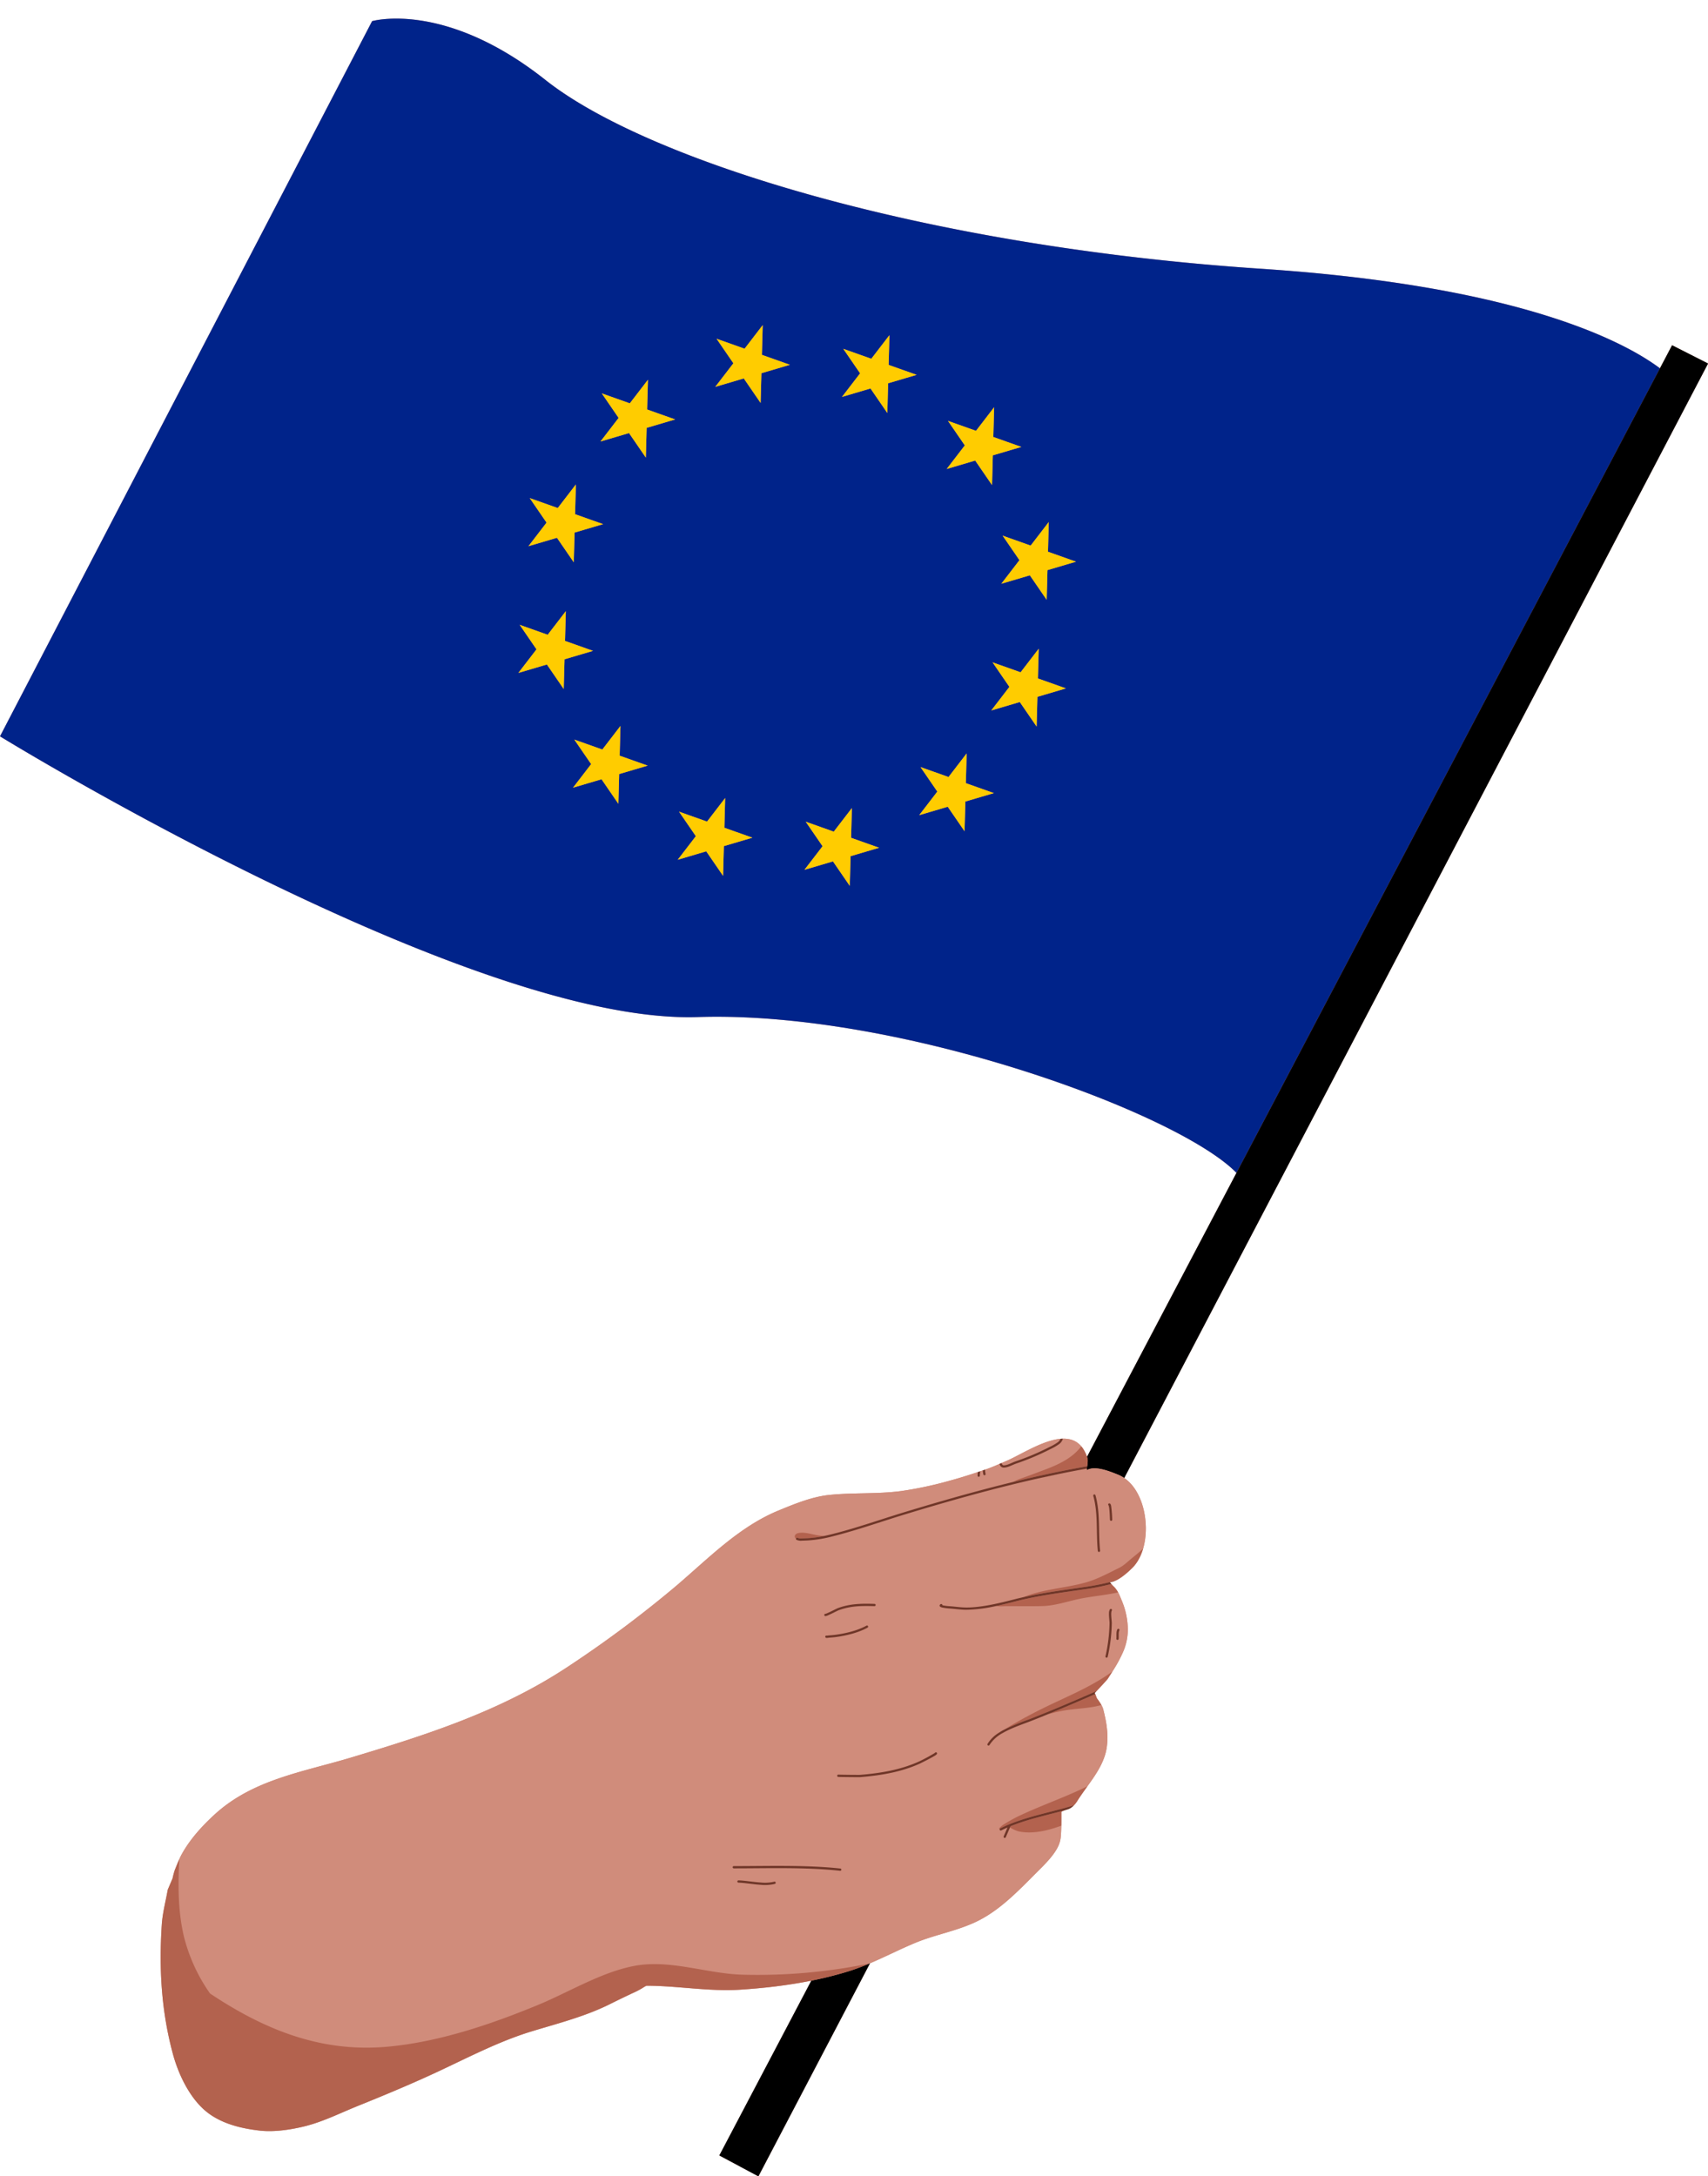 <?xml version="1.0" encoding="UTF-8"?><svg xmlns="http://www.w3.org/2000/svg" xmlns:xlink="http://www.w3.org/1999/xlink" data-name="Layer 1" height="1086.6" preserveAspectRatio="xMidYMid meet" version="1.0" viewBox="0.0 -9.3 852.8 1086.6" width="852.8" zoomAndPan="magnify"><g id="change1_1"><path d="M572.07,751.979c-.008-.191-.025-.382-.037-.574-.023-.384-.046-.768-.079-1.151-.02-.224-.047-.446-.07-.668-.037-.352-.074-.7-.12-1.054-.031-.234-.067-.465-.1-.7-.05-.339-.1-.677-.16-1.014-.042-.235-.088-.468-.133-.7-.064-.331-.13-.662-.2-.99-.021-.1-.037-.192-.059-.286-.032-.139-.071-.274-.1-.412q-.117-.487-.245-.971c-.062-.228-.125-.455-.191-.682q-.139-.482-.291-.957c-.038-.121-.071-.246-.111-.366-.033-.1-.071-.193-.105-.291-.108-.319-.222-.633-.339-.946-.049-.131-.092-.265-.142-.394-.03-.079-.066-.154-.1-.232-.126-.317-.258-.629-.393-.939-.084-.194-.167-.389-.255-.58-.147-.321-.3-.636-.46-.949-.066-.131-.125-.268-.193-.4-.021-.039-.044-.076-.065-.115-.177-.336-.364-.663-.553-.988-.079-.137-.154-.277-.235-.412-.234-.387-.479-.763-.729-1.132-.044-.065-.085-.133-.129-.2a22.475,22.475,0,0,0-1.957-2.45c-.075-.081-.155-.156-.232-.236-.273-.287-.551-.569-.839-.836-.114-.106-.234-.2-.35-.307-.259-.229-.52-.456-.789-.668-.138-.109-.282-.21-.422-.314-.185-.137-.365-.283-.555-.413L852.84,172.2l-17.976-9.127L828.8,174.592c-.716-.536-1.5-1.1-2.34-1.689l0,0q-1.212-.847-2.605-1.76l-.082-.053q-.635-.415-1.308-.841l-.169-.107q-1.46-.923-3.1-1.9l-.137-.081q-.731-.431-1.5-.871l-.314-.179q-.771-.44-1.58-.888l-.175-.1q-.924-.508-1.9-1.029l-.135-.071q-.864-.46-1.77-.928l-.452-.232q-.818-.42-1.669-.845l-.4-.2q-2.09-1.036-4.377-2.1c-.187-.088-.378-.175-.567-.262q-.888-.41-1.807-.823c-.205-.092-.409-.185-.617-.277-.771-.344-1.554-.689-2.357-1.036l-.07-.03c-.835-.36-1.691-.722-2.56-1.085l-.656-.271q-.992-.41-2.012-.821l-.806-.324q-1.108-.442-2.253-.886l-.524-.2q-1.41-.544-2.875-1.089c-.224-.084-.455-.167-.681-.251q-1.14-.421-2.313-.843c-.318-.115-.639-.229-.96-.343q-1.144-.407-2.32-.814c-.282-.1-.56-.195-.846-.293q-1.577-.542-3.207-1.081c-.2-.065-.4-.129-.591-.193q-1.356-.446-2.749-.89c-.369-.118-.744-.236-1.118-.354q-1.212-.381-2.454-.763c-.372-.114-.741-.228-1.117-.342-1.137-.345-2.288-.689-3.461-1.032l-.275-.081q-1.742-.507-3.539-1.011c-.408-.115-.823-.229-1.235-.344q-1.327-.368-2.685-.735l-1.336-.359q-1.552-.412-3.143-.823c-.294-.076-.581-.153-.877-.228q-1.99-.51-4.044-1.013c-.423-.1-.855-.207-1.283-.31q-1.488-.361-3.007-.72l-1.535-.358q-1.569-.365-3.173-.724c-.427-.1-.848-.192-1.279-.288q-2.193-.486-4.447-.965c-.4-.086-.82-.171-1.228-.257q-1.721-.36-3.476-.718-.837-.169-1.684-.338-1.656-.33-3.347-.656l-1.584-.306c-1.609-.305-3.233-.609-4.885-.908l-.877-.155q-2.1-.378-4.249-.748c-.6-.1-1.207-.2-1.813-.308q-1.779-.3-3.59-.6c-.618-.1-1.234-.2-1.857-.3q-2.249-.36-4.547-.712l-.9-.139q-2.7-.41-5.475-.806c-.618-.089-1.245-.175-1.869-.263q-1.962-.276-3.959-.546l-2.068-.277q-2.193-.29-4.427-.57c-.509-.064-1.011-.13-1.524-.194q-2.948-.364-5.969-.716l-1.74-.2q-2.256-.256-4.549-.506-1.092-.118-2.194-.235-2.271-.239-4.584-.47c-.644-.065-1.282-.131-1.93-.194q-3.215-.315-6.5-.613c-.426-.039-.862-.075-1.29-.113q-2.718-.242-5.485-.472c-.746-.062-1.5-.123-2.251-.183q-2.448-.2-4.936-.385l-2.178-.164c-2.341-.171-4.7-.338-7.1-.5-169.731-11.228-307.262-54.39-357.61-94.29S185.792,1.26,185.792,1.26L0,358.353s233.992,143.94,348.35,140.161q2.157-.071,4.339-.106c.211,0,.422-.009.633-.012q2.07-.031,4.159-.033h.816q2.077,0,4.172.032l.737.013q2.176.037,4.37.1l.251.009q2.143.066,4.3.161l.663.028q2.13.1,4.275.22l.909.053q2.114.126,4.239.275l.879.064q2.181.159,4.374.341l.526.046q2.089.179,4.191.379l.717.068q2.158.21,4.325.444l1,.107q2.123.233,4.253.487l1.021.123q2.161.263,4.329.544l.759.1q2.035.27,4.076.557l.753.106q2.16.307,4.326.638l1.088.165q2.112.325,4.225.668.558.09,1.117.183,2.139.351,4.279.719l.92.161q2,.349,4,.712l.747.135q2.152.4,4.305.809l1.141.219q2.082.4,4.161.822l1.209.245q2.087.424,4.171.863c.358.075.715.152,1.073.228q1.938.412,3.872.837l.934.2q2.032.45,4.062.915l1.149.262q2.046.472,4.086.957l1.248.3q2.04.488,4.073.989l1.115.277q1.941.483,3.874.975l.975.25q1.917.492,3.826,1l1.134.3q2,.531,3.985,1.072l1.239.338q1.982.543,3.953,1.1c.379.106.758.214,1.136.321q1.956.554,3.9,1.115l.876.255q1.839.537,3.667,1.08l1.035.308q1.959.587,3.9,1.182l1.151.353q1.928.594,3.84,1.2l1.083.343q1.965.623,3.915,1.253l.732.238q1.788.582,3.56,1.17l.864.287q1.913.637,3.8,1.283c.343.116.687.233,1.029.351q1.866.639,3.711,1.284l.976.343q1.89.664,3.759,1.335l.674.244q1.756.633,3.49,1.271l.659.241q1.857.685,3.686,1.377l.86.324q1.794.681,3.562,1.364l.834.324q1.8.7,3.574,1.4c.2.078.389.156.585.233q1.722.687,3.417,1.376l.419.17q1.777.726,3.518,1.453l.693.29q1.7.71,3.358,1.423l.692.3q1.686.726,3.339,1.452l.476.211q1.689.747,3.343,1.493l.142.064q1.685.762,3.323,1.525l.493.228q1.579.736,3.118,1.471l.531.255q1.547.741,3.052,1.481l.388.191q3.158,1.56,6.121,3.107l.321.167q1.423.747,2.8,1.489l.4.216q1.368.742,2.689,1.479l.3.17q2.765,1.55,5.305,3.077l.189.113q1.224.738,2.39,1.469l.3.189q1.15.723,2.247,1.44c.081.052.161.105.241.158.752.494,1.488.986,2.2,1.474l.013.01q1.092.749,2.116,1.489c.036.026.074.052.11.079.654.472,1.284.941,1.9,1.407l.229.174q.893.683,1.724,1.357c.07.056.138.113.207.169.563.459,1.107.914,1.626,1.365.023.02.043.039.066.058q.792.692,1.516,1.37l.062.057c.467.44.908.874,1.33,1.306l.1.1-74.618,141.77c-.069-.2-.149-.371-.222-.562-.133-.353-.265-.711-.41-1.038-.093-.211-.2-.4-.294-.6-.15-.308-.3-.621-.458-.9-.107-.188-.222-.355-.333-.533-.165-.266-.328-.537-.5-.781-.119-.165-.246-.309-.369-.464-.1-.128-.2-.262-.3-.383-.081-.094-.16-.194-.243-.284-.129-.141-.266-.262-.4-.394-.195-.192-.387-.39-.589-.562-.138-.118-.285-.217-.427-.326-.208-.159-.414-.324-.629-.464-.148-.1-.3-.174-.453-.261-.221-.128-.439-.262-.667-.372-.155-.074-.316-.132-.473-.2-.234-.1-.465-.2-.706-.285-.16-.055-.326-.093-.489-.14-.246-.072-.49-.148-.742-.2-.164-.036-.334-.057-.5-.086-.259-.046-.516-.1-.781-.126-.166-.019-.337-.023-.5-.036-.271-.021-.541-.046-.817-.052-.17,0-.343,0-.514.007l-.225,0c-.207,0-.412,0-.622.015-.171.01-.346.032-.519.047l-.052,0c-.273.024-.546.044-.823.079-.17.022-.342.055-.513.08-.275.042-.549.078-.827.13-.027,0-.055.013-.083.018-.167.032-.336.073-.5.109-.313.065-.624.129-.94.206-.166.041-.334.091-.5.134-.295.078-.588.151-.884.237-.026.007-.052.016-.077.024-.162.047-.325.1-.486.152-.33.1-.659.2-.99.313-.155.052-.31.11-.464.164-.316.11-.631.218-.948.335l-.072.028c-.149.056-.3.117-.447.174-.345.133-.691.265-1.037.4-.144.059-.287.122-.431.181-.33.137-.66.273-.989.415l-.066.03c-.12.052-.239.107-.359.16-.373.164-.745.329-1.116.5-.116.053-.231.108-.347.162-.372.173-.745.346-1.115.523l-.34.166c-.353.17-.706.34-1.054.513l-.05.025-.3.151c-2.02,1.006-3.966,2.029-5.78,2.968-.231.12-.465.242-.692.358-.193.1-.379.193-.569.29-.222.113-.447.229-.664.338-.179.09-.349.173-.523.26-.222.11-.448.224-.664.329l-.351.167c-.26.125-.523.251-.773.367-.364.168-.718.327-1.061.473q-1.293.555-2.581,1.122l-.045.019c-.346.151-.692.3-1.038.449-2.221.965-4.45,1.907-6.743,2.693l-.426.143c-.368.126-.737.249-1.106.374-.439.15-.88.3-1.32.447-.4.135-.8.272-1.2.406-4.649,1.552-9.335,3.027-14.06,4.3a187.107,187.107,0,0,1-24.437,5.2c-11.845,1.53-23.779.685-35.634,1.911-8.7.9-17.348,4.474-25.36,7.771-19.968,8.224-35.253,24.193-51.38,37.876a574.326,574.326,0,0,1-53.09,39.654c-33.683,22.456-70.793,34.365-109.278,45.91-23.722,7.119-48.576,10.849-67.58,28.126-6.315,5.741-12.554,12.581-16.665,20.092-.423.771-.8,1.558-1.161,2.35-.791,1.736-1.478,3.51-2.2,5.289-.047.116-.1.259-.15.412l-.038.114c-.052.157-.1.323-.158.5l-.019.064c-.049.166-.1.339-.148.515-.014.052-.028.1-.042.154-.053.19-.105.382-.155.573l-.025.1c-.046.175-.089.346-.131.512l-.027.107c-.047.188-.09.365-.129.528l-.009.039c-.039.164-.073.309-.1.434l0,.017q-.043.2-.066.309l-2.4,5.649c-1.028,5.739-2.59,11.585-2.977,17.388-1.467,22-.211,43.431,5.554,64.668,2.894,10.664,8.981,23.408,18.349,30.01,7.328,5.162,16.374,7.24,25.108,8.231,6.859.777,14.89-.393,21.6-1.984,9.593-2.274,18.306-6.729,27.387-10.389,13.788-5.557,27.628-11.33,41.081-17.656,15.028-7.067,29.915-14.784,45.855-19.613,13.033-3.949,26.494-7.392,38.718-13.472,4.073-2.027,8.136-4.008,12.256-5.914a40.5,40.5,0,0,0,4.022-2.136,20.81,20.81,0,0,1,2.033-1.182c15.377,0,31.019,2.955,46.7,1.975q1.969-.123,3.954-.274c.44-.033.882-.07,1.324-.105q1.368-.109,2.74-.23.72-.065,1.441-.131,1.512-.141,3.028-.3c.342-.035.683-.068,1.026-.105q1.992-.214,3.99-.46c.361-.045.722-.093,1.084-.139q1.518-.193,3.038-.4.651-.09,1.3-.184,1.533-.221,3.062-.461c.349-.055.7-.107,1.048-.163q2.067-.334,4.129-.7l.2-.037q1.943-.351,3.874-.737c.132-.026.266-.049.4-.075l-45.933,87.274,19.513,10.437L434.39,970.963c.507-.215,1.011-.439,1.516-.659.377-.165.755-.326,1.13-.492q1.7-.755,3.395-1.533.813-.374,1.623-.751,1.043-.485,2.085-.969,2.359-1.1,4.72-2.2l.215-.1q1.7-.783,3.4-1.543l.918-.407c1.255-.553,2.512-1.1,3.779-1.618,9.768-4.022,20.184-5.771,29.839-10.278,12.14-5.665,21.657-15.862,30.957-25.162.76-.759,1.6-1.586,2.467-2.467,2.895-2.939,6.126-6.488,7.873-10.155a13.557,13.557,0,0,0,1.123-3.318c.076-.407.142-.882.2-1.406q.042-.394.076-.823c.117-1.442.179-3.149.21-4.841.012-.649.02-1.3.024-1.925.014-1.943,0-3.71,0-4.834,0-.247.675-.552,1.443-.826.861-.308,1.839-.578,2.113-.687a7.016,7.016,0,0,0,1.34-.719,8.71,8.71,0,0,0,1.178-.968c.054-.053.1-.111.157-.165.139-.141.259-.3.391-.449.176-.2.361-.392.524-.6a13.936,13.936,0,0,0,.822-1.18c.668-1.067,1.379-2.129,2.114-3.189.966-1.394,1.975-2.788,2.984-4.191.909-1.266,1.818-2.539,2.7-3.831,3.335-4.9,6.221-10.069,6.961-15.992a37.126,37.126,0,0,0,.2-7,51.316,51.316,0,0,0-.933-6.795c-.3-1.512-.656-3.034-1.043-4.583a9.743,9.743,0,0,0-.946-2.29,27.044,27.044,0,0,0-2.083-3.109,2.207,2.207,0,0,1-.183-.306l-.019-.038c-.06-.119-.117-.25-.174-.39l-.012-.029c-.131-.325-.256-.682-.376-1.009-.036-.1-.071-.192-.106-.282l-.015-.036-.02-.053,0-.009c-.029-.073-.058-.141-.087-.205-.016-.036-.032-.068-.048-.1l0,0-.024-.046h0a1.052,1.052,0,0,0-.135-.209c-.006-.006-.012-.01-.018-.015a.164.164,0,0,0-.136-.065l.14-.151c.524-.563,1.675-1.779,2.873-3.06l.242-.259.321-.345.062-.066.034-.037.229-.247c.1-.108.2-.217.3-.324l0,0,.1-.114.423-.46.078-.085.035-.039.053-.057c.11-.12.214-.236.317-.35l.089-.1.088-.1.029-.033.3-.332.041-.047.1-.109.013-.015c.088-.1.166-.191.243-.28l.027-.031c.032-.037.067-.077.1-.112.083-.1.151-.181.215-.26.02-.026.046-.057.065-.08v0c.034-.042.05-.069.077-.1s.068-.09.088-.12l0-.008c.605-.949,1.213-1.9,1.816-2.846q.219-.346.436-.693a68.27,68.27,0,0,0,5.211-9.5,28.536,28.536,0,0,0,2.485-11.328,38.434,38.434,0,0,0-3.2-14.928q-.42-1.051-.884-2.13a17.631,17.631,0,0,0-.783-1.588c-.182-.326-.372-.65-.578-.964a12.566,12.566,0,0,0-.876-1.183q-.234-.278-.481-.531c-.165-.168-.335-.327-.508-.476l0,0c-.051-.045-.108-.1-.168-.16l-.055-.057c-.047-.048-.095-.1-.145-.155l-.054-.06c-.066-.074-.134-.151-.2-.232l-.013-.016c-.068-.079-.136-.16-.2-.242l-.068-.082-.037-.045-.076-.092c-.185-.225-.361-.439-.509-.611l0,0c-.059-.069-.113-.13-.161-.182.081,0,.165-.019.247-.027.135-.012.269-.022.407-.044.112-.018.226-.045.339-.069.139-.03.277-.058.418-.1.117-.033.236-.074.354-.112.14-.045.279-.089.421-.142.123-.046.247-.1.37-.152.08-.034.16-.063.24-.1l.177-.08c.129-.06.258-.127.387-.192s.271-.134.407-.207.27-.153.405-.231.26-.147.389-.226.28-.176.419-.265.25-.157.373-.24c.144-.1.285-.2.428-.295.117-.083.236-.163.353-.248.149-.107.295-.218.442-.328.108-.081.216-.16.322-.242.154-.118.3-.239.455-.359.1-.077.194-.152.289-.23.155-.125.305-.252.456-.379.087-.073.176-.146.262-.219.149-.127.292-.253.436-.38.083-.072.168-.145.249-.217.146-.13.286-.258.426-.385.072-.066.148-.133.218-.2.137-.126.265-.247.395-.369.068-.064.141-.131.207-.194.123-.117.236-.227.351-.339.065-.063.135-.129.2-.191.1-.1.186-.183.278-.274l.212-.21.01-.011q.5-.5.955-1.044c.105-.124.2-.258.3-.386.2-.25.4-.5.585-.76.115-.16.221-.329.332-.494.163-.243.326-.485.48-.738.028-.045.059-.086.086-.132.083-.138.155-.285.235-.426.141-.248.283-.5.416-.753.1-.2.2-.4.3-.605.124-.257.247-.514.363-.778.036-.083.078-.161.114-.245.056-.13.1-.267.156-.4.108-.265.214-.532.315-.8.083-.223.162-.448.24-.676.094-.274.184-.552.27-.832.038-.124.083-.244.12-.369l.015-.058c.026-.089.047-.182.072-.272.081-.285.156-.574.229-.865.059-.236.118-.473.173-.712.067-.3.128-.6.188-.9.048-.24.1-.478.139-.72.055-.31.1-.624.148-.938.036-.238.074-.475.1-.715.042-.331.075-.666.109-1,.023-.226.05-.451.069-.679.031-.376.051-.756.072-1.135.01-.189.025-.376.033-.565q.033-.855.031-1.715c0-.04,0-.081,0-.122Q572.106,752.783,572.07,751.979Z" fill="#d08c7b"/></g><g id="change2_1"><path d="M378.9,983.4q-.721.067-1.441.131Q378.176,983.469,378.9,983.4Zm3.028-.3c.342-.035.683-.068,1.026-.105C382.608,983.034,382.267,983.067,381.925,983.1Zm5.016-.565c.361-.045.722-.093,1.084-.139C387.663,982.444,387.3,982.492,386.941,982.537Zm13.865-2.088-.2.037Zm-4.33.738c-.349.056-.7.108-1.048.163C395.777,981.3,396.127,981.243,396.476,981.187Zm-5.413.808q.651-.09,1.3-.184Q391.715,981.9,391.063,982ZM513.737,714.51l.3-.151Zm2.862-1.378c.116-.054.231-.109.347-.162C516.83,713.023,516.715,713.078,516.6,713.132Zm-1.455.689.34-.166Zm3.277-1.51c-.12.052-.239.107-.359.16C518.182,712.418,518.3,712.363,518.421,712.311Zm-13.927,6.909c-.26.125-.523.251-.773.367C503.971,719.471,504.234,719.345,504.494,719.22Zm.351-.167c.216-.105.442-.219.664-.329C505.287,718.834,505.061,718.948,504.845,719.053ZM374.716,983.764c-.442.035-.884.072-1.324.105C373.833,983.836,374.274,983.8,374.716,983.764ZM507.957,717.478c-.231.12-.465.242-.692.358C507.492,717.72,507.726,717.6,507.957,717.478Zm-1.925.986c.217-.109.442-.225.664-.338C506.474,718.239,506.249,718.355,506.032,718.464Zm56.19,57.942c-.151.127-.3.254-.456.379C561.921,776.659,562.071,776.533,562.222,776.406Zm-2.745,2.081c.144-.1.285-.2.428-.295C559.762,778.291,559.621,778.391,559.477,778.487Zm1.545-1.113c.154-.118.3-.239.455-.359C561.326,777.135,561.176,777.256,561.022,777.374Zm-.764.57c.149-.107.295-.218.442-.328C560.553,777.726,560.407,777.837,560.258,777.944Zm-2.367,1.5c.135-.073.27-.153.405-.231C558.161,779.3,558.026,779.376,557.891,779.449Zm1.213-.722c-.139.089-.279.18-.419.265C558.825,778.907,558.965,778.816,559.1,778.727Zm-39.628-66.861c.144-.059.287-.122.431-.181C519.763,711.744,519.62,711.807,519.476,711.866Zm43.693,63.724c.146-.13.286-.258.426-.385C563.455,775.333,563.315,775.46,563.169,775.59Zm-.249.217c-.144.127-.287.253-.436.38C562.633,776.06,562.776,775.934,562.92,775.807Zm-5.823,4.041c.129-.06.258-.127.387-.192C557.355,779.721,557.226,779.788,557.1,779.848ZM448.859,964.361l.215-.1Zm3.62-1.641.918-.407Zm-10.425,4.808q1.043-.485,2.085-.969Q443.1,967.045,442.054,967.528Zm-1.623.751q-1.692.777-3.395,1.533Q438.74,969.057,440.431,968.279ZM554.874,781.56l-.076-.092Zm.243-1.03c-.113.024-.227.051-.339.069C554.89,780.581,555,780.554,555.117,780.53Zm1.193-.351c.123-.046.247-.1.37-.152C556.557,780.078,556.433,780.133,556.31,780.179Zm-.775.254c.117-.033.236-.074.354-.112C555.771,780.359,555.652,780.4,555.535,780.433Zm-30.223-70.58c.167-.043.335-.093.5-.134C525.647,709.76,525.479,709.81,525.312,709.853Zm21.661,126.964.015.036c-.013-.033-.026-.067-.039-.1l0,.009Zm.68,1.741,0,0c-.06-.119-.117-.25-.174-.39l.007.017C547.542,838.321,547.6,838.445,547.653,838.558Zm3.157-7.056-.1.114-.534.576-.034.037c-1.414,1.52-2.894,3.08-3.5,3.73.792-.852,3.018-3.193,4.672-5l-.059.064C551.108,831.178,550.961,831.339,550.81,831.5Zm13-56.495c.137-.126.265-.247.395-.369C564.078,774.76,563.95,774.881,563.813,775.007Zm-16.56,62.566.049.134c.051.138.1.274.155.4l.013.032c-.131-.325-.256-.682-.376-1.009l.05.137C547.18,837.371,547.216,837.472,547.253,837.573Zm.425,1.033,0,0a2.207,2.207,0,0,0,.183.306A2.194,2.194,0,0,1,547.678,838.606Zm-4.931-120.53c-.069-.2-.149-.371-.222-.562.072.191.149.373.217.571Zm19.135,10.994c-.185-.137-.365-.283-.555-.413l-.008.015C561.509,728.8,561.7,728.933,561.882,729.07ZM434.39,970.963c.507-.215,1.011-.439,1.516-.659-.5.218-1,.428-1.507.641Zm-29.71,8.749c.132-.026.266-.049.4-.075l-45.933,87.274,45.938-87.28C404.948,979.657,404.814,979.686,404.68,979.712Zm148.337-150.7v0c.072-.092.129-.169.166-.226h0C553.144,828.849,553.089,828.924,553.017,829.015ZM520.944,711.28c.149-.057.3-.118.447-.174C521.242,711.162,521.093,711.223,520.944,711.28Zm31.426,118.5-.013.015c.1-.117.2-.224.283-.326l-.027.031C552.536,829.589,552.458,829.68,552.37,829.78Zm3.085-47.541,0,0c.05.055.1.107.145.155l0-.005C555.549,782.341,555.5,782.292,555.455,782.239Zm-2.714,47.112,0,.006c.083-.1.151-.181.215-.26l-.02.023C552.873,829.192,552.814,829.265,552.741,829.351ZM555,781.707l-.016-.02c.068.082.136.163.2.242l-.091-.107Zm-3.6,49.154-.053.057q.24-.262.459-.5l-.051.056Zm.523-.578-.029.033c.13-.145.252-.281.367-.412l-.041.047Zm2.194-49.621.008.008c.081,0,.165-.019.247-.027-.085.008-.171.016-.255.019Zm-24.042-71.617c-.171.01-.346.032-.519.047C529.728,709.077,529.9,709.055,530.074,709.045Zm-1.907.211c.171-.025.343-.058.513-.08C528.51,709.2,528.338,709.231,528.167,709.256Zm4.59-.148c-.166-.019-.337-.023-.5-.036C532.42,709.085,532.591,709.089,532.757,709.108Zm-6,.405c.168-.036.337-.077.5-.109C527.09,709.436,526.921,709.477,526.753,709.513Zm15.068,6.362c.1.2.2.39.294.6C542.022,716.265,541.919,716.076,541.821,715.875Zm-19.41-5.132c.154-.054.309-.112.464-.164C522.72,710.631,522.565,710.689,522.411,710.743Zm32.8,71.221-.017-.019c.069.081.137.158.2.232l-.007-.008C555.333,782.1,555.274,782.035,555.213,781.964Zm-30.862-71.85c-.162.047-.325.1-.486.152C524.026,710.216,524.189,710.161,524.351,710.114Zm6.57-1.087c.171,0,.344-.011.514-.007C531.265,709.016,531.092,709.025,530.921,709.027Zm9.606,4.629c-.119-.165-.246-.309-.369-.464C540.281,713.347,540.408,713.491,540.527,713.656Zm-1.314-1.525c.133.132.27.253.4.394C539.483,712.384,539.346,712.263,539.213,712.131Zm1.817,2.306c.111.178.226.345.333.533C541.256,714.782,541.141,714.615,541.03,714.437Zm-2.406-2.868c-.138-.118-.285-.217-.427-.326C538.339,711.352,538.485,711.451,538.624,711.569Zm-2.176-1.423c-.155-.074-.316-.132-.473-.2C536.132,710.014,536.293,710.072,536.448,710.146Zm.667.372c.151.087.3.165.453.261C537.42,710.683,537.266,710.605,537.115,710.518Zm-1.846-.855c-.16-.055-.326-.093-.489-.14C534.943,709.57,535.109,709.608,535.269,709.663Zm-1.231-.343c-.164-.036-.334-.057-.5-.086C533.7,709.263,533.874,709.284,534.038,709.32Zm12.774,127.126,0,0-.026-.051h0Zm25.3-82.864q0-.8-.041-1.6Q572.108,752.782,572.111,753.582Zm0,.122q0,.86-.031,1.715Q572.116,754.564,572.114,753.7Zm-.35-5.172c.046.35.083.7.12,1.054C571.847,749.234,571.81,748.882,571.764,748.532Zm.214,8.587c.031-.376.051-.756.072-1.135C572.029,756.363,572.009,756.743,571.978,757.119Zm.055-5.714c-.023-.384-.046-.768-.079-1.151C571.987,750.637,572.01,751.021,572.033,751.405ZM571.8,758.8c.042-.331.075-.666.109-1C571.875,758.132,571.842,758.467,571.8,758.8Zm-.138-10.964c-.05-.339-.1-.677-.16-1.014C571.56,747.157,571.612,747.5,571.662,747.834Zm-1.321,17.345c.094-.274.184-.552.27-.832Q570.482,764.767,570.341,765.179Zm-.24.676c-.1.272-.207.539-.315.8C569.9,766.394,570,766.127,570.1,765.855Zm1.307-4.684c-.06.3-.121.6-.188.9C571.287,761.773,571.348,761.472,571.408,761.171Zm-.59,2.477c.081-.285.156-.574.229-.865C570.974,763.074,570.9,763.362,570.818,763.648Zm-1.3,3.655c-.116.264-.239.521-.363.778C569.277,767.824,569.4,767.567,569.516,767.3Zm-2.187-32.093c-.234-.387-.479-.763-.729-1.132C566.85,734.448,567.1,734.823,567.329,735.21Zm.788,1.4c-.177-.336-.364-.663-.553-.988C567.753,735.947,567.94,736.274,568.117,736.61Zm-3.6-5.179a22.475,22.475,0,0,1,1.957,2.45A22.475,22.475,0,0,0,564.514,731.431Zm-1.071-1.072c.288.267.566.549.839.836C564.009,730.908,563.731,730.626,563.443,730.359Zm-.35-.307c-.259-.229-.52-.456-.789-.668C562.573,729.6,562.834,729.823,563.093,730.052Zm6.39,9.539c-.126-.317-.258-.629-.393-.939C569.225,738.963,569.357,739.274,569.483,739.591Zm.794,2.229q.151.475.291.957C570.475,742.455,570.378,742.137,570.277,741.82Zm.482,1.639q.129.483.245.971Q570.887,743.941,570.759,743.459Zm.408,1.669c.072.328.138.659.2.99C571.3,745.786,571.239,745.456,571.167,745.128Zm-1.445-4.911c.117.313.231.627.339.946C569.953,740.844,569.839,740.53,569.722,740.217Zm-.887-2.145c-.147-.321-.3-.636-.46-.949C568.532,737.436,568.688,737.751,568.835,738.072Zm2.86,21.441c-.047.314-.093.628-.148.938C571.6,760.141,571.648,759.827,571.7,759.513Zm-5.276,12.862q-.459.545-.955,1.044Q565.96,772.921,566.419,772.375Zm.888-1.146c-.187.262-.386.51-.585.76C566.921,771.74,567.12,771.491,567.307,771.229Zm1.133-1.79c.141-.248.283-.5.416-.753C568.722,768.942,568.581,769.191,568.44,769.439Zm-4.025,5c.123-.117.236-.227.351-.339C564.651,774.217,564.538,774.327,564.415,774.444Zm.827-.8c-.092.091-.18.179-.278.274C565.062,773.819,565.15,773.731,565.242,773.64Zm2.4-2.9c.163-.243.326-.485.48-.738C567.965,770.25,567.8,770.492,567.639,770.735ZM0,358.353,185.792,1.26s36.193-10.541,86.544,29.36,187.879,83.062,357.61,94.29c2.394.159,4.754.326,7.1.5l2.178.164q2.487.188,4.936.385c.752.06,1.5.121,2.251.183q2.769.23,5.485.472c.428.038.864.074,1.29.113q3.289.3,6.5.613c.648.063,1.286.129,1.93.194q2.31.231,4.584.47,1.1.117,2.194.235,2.295.249,4.549.506l1.74.2q3.019.351,5.969.716c.513.064,1.015.13,1.524.194q2.232.281,4.427.57l2.068.277q2,.27,3.959.546c.624.088,1.251.174,1.869.263q2.769.4,5.475.806l.9.139q2.3.353,4.547.712c.623.1,1.239.2,1.857.3q1.81.3,3.59.6c.606.1,1.213.2,1.813.308q2.148.371,4.249.748l.877.155c1.652.3,3.276.6,4.885.908l1.584.306q1.689.325,3.347.656.846.169,1.684.338,1.758.357,3.476.718c.408.086.823.171,1.228.257q2.255.478,4.447.965c.431.1.852.192,1.279.288q1.6.36,3.173.724l1.535.358q1.519.358,3.007.72c.428.1.86.206,1.283.31q2.05.5,4.044,1.013c.3.075.583.152.877.228q1.59.409,3.143.823l1.336.359q1.357.368,2.685.735c.412.115.827.229,1.235.344q1.794.5,3.539,1.011l.275.081c1.173.343,2.324.687,3.461,1.032.376.114.745.228,1.117.342q1.242.381,2.454.763c.374.118.749.236,1.118.354q1.4.444,2.749.89c.195.064.4.128.591.193q1.632.54,3.207,1.081c.286.1.564.2.846.293q1.174.408,2.32.814c.321.114.642.228.96.343q1.173.422,2.313.843c.226.084.457.167.681.251q1.464.544,2.875,1.089l.524.2q1.144.444,2.253.886l.806.324q1.022.411,2.012.821l.656.271c.869.363,1.725.725,2.56,1.085l.07.03c.8.347,1.586.692,2.357,1.036.208.092.412.185.617.277q.918.413,1.807.823c.189.087.38.174.567.262q2.288,1.064,4.377,2.1l.4.2q.851.425,1.669.845l.452.232q.9.468,1.77.928l.135.071q.974.52,1.9,1.029l.175.1q.81.449,1.58.888l.314.179q.768.441,1.5.871l.137.081q1.647.974,3.1,1.9l.169.107q.672.426,1.308.841l.082.053q1.395.912,2.605,1.76l0,0c.841.588,1.624,1.153,2.34,1.689L617.365,576.306l-.1-.1c-.422-.432-.863-.866-1.33-1.306l-.062-.057q-.723-.678-1.516-1.37c-.023-.019-.043-.038-.066-.058-.519-.451-1.063-.906-1.626-1.365-.069-.056-.137-.113-.207-.169q-.831-.674-1.724-1.357l-.229-.174c-.612-.466-1.242-.935-1.9-1.407-.036-.027-.074-.053-.11-.079q-1.026-.739-2.116-1.489l-.013-.01c-.712-.488-1.448-.98-2.2-1.474-.08-.053-.16-.106-.241-.158q-1.1-.717-2.247-1.44l-.3-.189q-1.168-.732-2.39-1.469l-.189-.113q-2.538-1.526-5.305-3.077l-.3-.17q-1.318-.737-2.689-1.479l-.4-.216q-1.376-.743-2.8-1.489l-.321-.167q-2.961-1.547-6.121-3.107l-.388-.191q-1.5-.74-3.052-1.481l-.531-.255q-1.539-.735-3.118-1.471l-.493-.228q-1.643-.762-3.323-1.525l-.142-.064q-1.651-.747-3.343-1.493L566,545.9q-1.65-.726-3.339-1.452l-.692-.3q-1.662-.712-3.358-1.423l-.693-.29q-1.743-.726-3.518-1.453l-.419-.17q-1.694-.688-3.417-1.376c-.2-.077-.389-.155-.585-.233q-1.771-.7-3.574-1.4l-.834-.324q-1.767-.684-3.562-1.364l-.86-.324q-1.83-.69-3.686-1.377l-.659-.241q-1.734-.639-3.49-1.271l-.674-.244q-1.866-.67-3.759-1.335l-.976-.343q-1.845-.645-3.711-1.284c-.342-.118-.686-.235-1.029-.351q-1.891-.645-3.8-1.283l-.864-.287q-1.771-.588-3.56-1.17l-.732-.238q-1.947-.631-3.915-1.253l-1.083-.343q-1.911-.6-3.84-1.2l-1.151-.353q-1.944-.6-3.9-1.182l-1.035-.308q-1.828-.543-3.667-1.08l-.876-.255q-1.944-.562-3.9-1.115c-.378-.107-.757-.215-1.136-.321q-1.971-.554-3.953-1.1l-1.239-.338q-1.988-.542-3.985-1.072l-1.134-.3q-1.909-.5-3.826-1l-.975-.25q-1.932-.493-3.874-.975l-1.115-.277q-2.033-.5-4.073-.989l-1.248-.3q-2.04-.484-4.086-.957l-1.149-.262q-2.029-.464-4.062-.915l-.934-.2q-1.935-.425-3.872-.837c-.358-.076-.715-.153-1.073-.228q-2.084-.44-4.171-.863l-1.209-.245q-2.079-.418-4.161-.822l-1.141-.219q-2.153-.411-4.305-.809l-.747-.135q-2-.363-4-.712l-.92-.161q-2.141-.369-4.279-.719-.558-.093-1.117-.183-2.113-.344-4.225-.668l-1.088-.165q-2.164-.328-4.326-.638l-.753-.106q-2.04-.288-4.076-.557l-.759-.1q-2.167-.284-4.329-.544l-1.021-.123q-2.13-.255-4.253-.487l-1-.107q-2.166-.233-4.325-.444l-.717-.068q-2.1-.2-4.191-.379l-.526-.046q-2.193-.183-4.374-.341l-.879-.064q-2.126-.15-4.239-.275l-.909-.053q-2.143-.121-4.275-.22l-.663-.028q-2.159-.093-4.3-.161l-.251-.009q-2.195-.066-4.37-.1l-.737-.013q-2.094-.03-4.172-.032h-.816q-2.089,0-4.159.033c-.211,0-.422.008-.633.012q-2.18.037-4.339.106C233.992,502.293,0,358.353,0,358.353Zm503.989-24.7-9.046,11.772,14.238-4.207,8.4,12.24.4-14.841,14.238-4.206-13.991-4.964.4-14.842-9.046,11.772-13.992-4.967ZM514.6,263.112l-13.991-4.964,8.4,12.24-9.046,11.772,14.24-4.207,8.4,12.243.4-14.841,14.241-4.209-13.992-4.964.4-14.842Zm-32.876-50.026-9.046,11.771,14.238-4.206,8.4,12.243.4-14.844,14.241-4.206-13.994-4.965.4-14.841-9.046,11.772-13.991-4.964ZM468.005,385.937l-9.046,11.772L473.2,393.5l8.4,12.24L482,390.9l14.237-4.206-13.991-4.967.4-14.841L473.6,378.661,459.6,373.694ZM429.448,177.1,420.4,188.876l14.238-4.209,8.4,12.243.4-14.841,14.237-4.209L443.685,172.9l.4-14.842-9.046,11.772-13.991-4.964ZM410.7,413.221l-9.046,11.772,14.238-4.206,8.4,12.24.4-14.841,14.238-4.207-13.991-4.967.4-14.841-9.048,11.775L402.3,400.979ZM366.18,172.081l-9.047,11.772,14.238-4.207,8.4,12.24.4-14.841,14.237-4.206-13.991-4.964.4-14.844-9.046,11.774-13.991-4.967Zm-93.287,79.563-9.046,11.774,14.238-4.209,8.4,12.243.4-14.841,14.237-4.207-13.991-4.967.4-14.841-9.046,11.772L264.492,239.4Zm8.971,68.235L296.1,315.67l-13.991-4.965.4-14.841-9.046,11.772-13.991-4.964,8.4,12.24-9.046,11.774,14.238-4.209,8.4,12.243Zm41.522,53.093-13.992-4.964.4-14.842-9.046,11.772-13.991-4.964,8.4,12.24-9.046,11.774,14.237-4.209,8.4,12.243.4-14.841Zm13.72-172.849-13.991-4.964.4-14.841-9.046,11.771-13.992-4.967,8.4,12.243-9.046,11.772,14.238-4.206,8.4,12.24.4-14.842ZM347.435,408.2l-9.046,11.771,14.238-4.206,8.4,12.243.4-14.841,14.241-4.21-13.994-4.964.4-14.841-9.046,11.772-13.991-4.964Z" fill="#00238a"/></g><g id="change3_1"><path d="M401.657,424.993l9.046-11.772-8.4-12.242,13.992,4.967,9.048-11.775-.4,14.841,13.991,4.967-14.238,4.207-.4,14.841-8.4-12.24Zm-49.03-9.23,8.4,12.243.4-14.841,14.241-4.21-13.994-4.964.4-14.841-9.046,11.772-13.991-4.964,8.4,12.24-9.046,11.771ZM473.2,393.5l8.4,12.24L482,390.9l14.237-4.206-13.991-4.967.4-14.841L473.6,378.661,459.6,373.694l8.4,12.243-9.046,11.772ZM309.792,353.166l-9.046,11.772-13.991-4.964,8.4,12.24-9.046,11.774,14.237-4.209,8.4,12.243.4-14.841,14.238-4.209-13.992-4.964Zm199.389-11.945,8.4,12.24.4-14.841,14.238-4.206-13.991-4.964.4-14.842-9.046,11.772-13.992-4.967,8.4,12.243-9.046,11.772ZM282.11,310.705l.4-14.841-9.046,11.772-13.991-4.964,8.4,12.24-9.046,11.774,14.238-4.209,8.4,12.243.4-14.841L296.1,315.67Zm226.9-40.317-9.046,11.772,14.24-4.207,8.4,12.243.4-14.841,14.241-4.209-13.992-4.964.4-14.842L514.6,263.112l-13.991-4.964ZM278.085,259.209l8.4,12.243.4-14.841,14.237-4.207-13.991-4.967.4-14.841-9.046,11.772L264.492,239.4l8.4,12.24-9.046,11.774Zm208.833-38.558,8.4,12.243.4-14.844,14.241-4.206-13.994-4.965.4-14.841-9.046,11.772-13.991-4.964,8.4,12.24-9.046,11.771ZM323.513,180.318l-9.046,11.771-13.992-4.967,8.4,12.243-9.046,11.772,14.238-4.206,8.4,12.24.4-14.842,14.237-4.206-13.991-4.964Zm111.126,4.349,8.4,12.243.4-14.841,14.237-4.209L443.685,172.9l.4-14.842-9.046,11.772-13.991-4.964,8.4,12.24L420.4,188.876Zm-63.268-5.021,8.4,12.24.4-14.841,14.237-4.206-13.991-4.964.4-14.844-9.046,11.774-13.991-4.967,8.4,12.243-9.047,11.772Z" fill="#fc0"/></g><g id="change4_1"><path d="M434.4,970.945l-.009.018-55.732,106.385-19.513-10.437,45.938-87.28a186.752,186.752,0,0,0,18.894-4.774c3.466-1.083,6.835-2.393,10.161-3.8ZM617.365,576.306l-74.618,141.77,0,.009c.032.091.069.17.1.262a5.344,5.344,0,0,1,.253,1.574,14.985,14.985,0,0,1-.21,2.46c-.021.142-.04.281-.06.422s-.038.259-.055.387a11.909,11.909,0,0,0-.125,1.548,6,6,0,0,1,1.7-.673c3.057-.727,7.122.4,10.409,1.586.986.356,1.9.718,2.7,1.038l.756.3a16.17,16.17,0,0,1,3.111,1.679l.008-.015L852.84,172.2l-17.976-9.127L828.8,174.592Z" fill="inherit"/></g><g id="change1_2"><path d="M86.333,927.769l-.009.039Zm-.114.49,0-.017ZM554.285,780.852l0,0ZM86.99,925.281l.019-.064Zm-.345,1.242-.025.1Zm465.574-96.572-.3.332Zm3.374-47.564c-.044-.046-.09-.095-.138-.148C555.5,782.292,555.549,782.341,555.593,782.387Zm-5.422,49.805.534-.576C550.53,831.806,550.351,832,550.171,832.192Zm-2.313,6.715a2.194,2.194,0,0,1-.18-.3A2.194,2.194,0,0,0,547.858,838.907Zm3.394-7.886c-.144.157-.291.318-.442.481C550.961,831.339,551.108,831.178,551.252,831.021Zm-1.115,1.208c-.941,1.011-1.908,2.038-2.636,2.81-.459.488-.812.865-1,1.071h0l.14-.151C547.243,835.309,548.723,833.749,550.137,832.229Zm-14.121,60.057a8.772,8.772,0,0,1-1.178.968A8.71,8.71,0,0,0,536.016,892.286ZM551.4,830.861l.355-.392Zm1.532-1.741c-.058.072-.117.145-.19.231C552.814,829.265,552.873,829.192,552.931,829.12Zm2.89-46.511c-.051-.045-.108-.1-.168-.16C555.713,782.509,555.77,782.564,555.821,782.609Zm-2.8,46.406c.072-.091.127-.166.164-.223C553.144,828.849,553.089,828.924,553.017,829.015ZM86.489,927.134l-.027.107ZM546.653,836.19c-.006-.006-.012-.01-.018-.015S546.647,836.184,546.653,836.19Zm5.717-6.41c.088-.1.166-.191.243-.28C552.536,829.589,552.458,829.68,552.37,829.78Zm2.843-47.816c.061.071.12.14.179.2C555.333,782.1,555.274,782.035,555.213,781.964Zm1.6,1.654a12.566,12.566,0,0,1,.876,1.183A12.393,12.393,0,0,0,556.813,783.618Zm-2.7-2.956ZM86.842,925.8c-.014.052-.028.1-.042.154Zm332.241-48.232a.537.537,0,0,0,.011-.46A.564.564,0,0,1,419.083,877.564ZM547.489,838.19c.053.131.108.255.164.368C547.6,838.445,547.542,838.321,547.489,838.19Zm7.6-56.368-.1-.115ZM87.205,924.6l-.038.114C87.18,924.676,87.193,924.639,87.205,924.6Zm459.583-88.2.024.046ZM500.376,721.844a.891.891,0,0,0,.844.5c2.009-.073,3.938-1.318,5.787-1.957a123.8,123.8,0,0,0,16.931-7.151,25.311,25.311,0,0,0,4.152-2.371A4.2,4.2,0,0,0,529.5,709.1c-.273.024-.546.044-.823.079-.17.022-.342.055-.513.08-.275.042-.549.078-.827.13-.027,0-.055.013-.083.018-.167.032-.336.073-.5.109-.313.065-.624.129-.94.206-.166.041-.334.091-.5.134-.295.078-.588.151-.884.237-.026.007-.052.016-.077.024-.162.047-.325.1-.486.152-.33.1-.659.2-.99.313-.155.052-.31.11-.464.164-.316.11-.631.218-.948.335l-.072.028c-.149.056-.3.117-.447.174-.345.133-.691.265-1.037.4-.144.059-.287.122-.431.181-.33.137-.66.273-.989.415l-.066.03c-.12.052-.239.107-.359.16-.373.164-.745.329-1.116.5-.116.053-.231.108-.347.162-.372.173-.745.346-1.115.523l-.34.166c-.353.17-.706.34-1.054.513l-.05.025-.3.151c-2.02,1.006-3.966,2.029-5.78,2.968-.231.12-.465.242-.692.358-.193.1-.379.193-.569.29-.222.113-.447.229-.664.338-.179.09-.349.173-.523.26-.222.11-.448.224-.664.329l-.351.167c-.26.125-.523.251-.773.367-.364.168-.718.327-1.061.473q-1.293.555-2.581,1.122l-.045.019c.016.031.034.06.049.091C500.175,721.476,500.267,721.668,500.376,721.844Zm46.6,114.973-.02-.053Zm.329.89c.051.138.1.274.155.4C547.4,837.98,547.353,837.845,547.3,837.707Zm-11.129,54.414c-.053.054-.1.112-.157.165a12.825,12.825,0,0,0,1.894-2.4c.668-1.067,1.379-2.129,2.114-3.189-.735,1.06-1.446,2.122-2.114,3.189A12.977,12.977,0,0,1,536.173,892.121Zm11.08-54.548c-.037-.1-.073-.2-.109-.3C547.18,837.371,547.216,837.472,547.253,837.573Zm-4.368-115.192a14.985,14.985,0,0,0,.21-2.46A14.985,14.985,0,0,1,542.885,722.381Zm18.434,6.291c.19.129.378.261.563.4.14.1.284.2.422.314.269.212.53.439.789.668.116.1.236.2.35.307.288.267.566.549.839.836.077.08.157.155.232.236a22.475,22.475,0,0,1,1.957,2.45c.044.064.085.132.129.2.25.369.5.745.729,1.132.081.135.156.275.235.412.189.325.376.652.553.988.021.039.044.076.065.115.068.13.127.267.193.4.157.313.313.628.46.949.088.191.171.386.255.58.135.31.267.622.393.939.031.078.067.153.1.232.05.129.093.263.142.394.117.313.231.627.339.946.034.1.072.192.105.291.04.12.073.245.111.366q.151.475.291.957c.066.227.129.454.191.682q.129.483.245.971c.033.138.072.273.1.412.022.094.038.191.059.286.072.328.138.659.2.99.045.234.091.467.133.7.059.337.11.675.16,1.014.035.233.071.464.1.7.046.35.083.7.12,1.054.023.222.05.444.07.668.033.383.056.767.079,1.151.012.192.029.383.037.574q.038.8.041,1.6c0,.041,0,.082,0,.122q0,.86-.031,1.715c-.008.189-.023.376-.033.565-.021.379-.041.759-.072,1.135-.019.228-.046.453-.069.679-.034.334-.067.669-.109,1-.031.24-.069.477-.1.715-.047.314-.093.628-.148.938-.043.242-.091.48-.139.72-.06.3-.121.6-.188.9-.055.239-.114.476-.173.712-.073.291-.148.58-.229.865-.025.09-.046.183-.072.272-1.778,1.694-3.711,3.238-5.706,4.868-2.076,1.694-3.87,3.57-6.315,4.774-5.427,2.675-11.1,5.763-16.939,7.355-10.148,2.771-21.046,3.231-30.832,7.248-1.4.318-2.8.649-4.18,1-7.435,1.913-16.662,4.184-24.306,4.163-2.842-.008-5.652-.479-8.481-.655a22.276,22.276,0,0,1-3.413-.477l-.04-.013a.551.551,0,0,0-.047-.26.562.562,0,0,0-.741-.295.9.9,0,0,0-.566.563.665.665,0,0,0,.181.663,2.65,2.65,0,0,0,1.145.487,25.23,25.23,0,0,0,3.411.458c2.85.176,5.681.649,8.548.657a73.05,73.05,0,0,0,14.776-1.857l.165.02a24.315,24.315,0,0,0,4.318.035c6.187-.03,12.38.092,18.584-.049,6.838-.154,13.355-2.618,20.03-3.873,6.073-1.144,12.149-1.654,17.929-2.972a17.631,17.631,0,0,1,.783,1.588q.464,1.08.884,2.13a38.434,38.434,0,0,1,3.2,14.928,28.536,28.536,0,0,1-2.485,11.328,68.27,68.27,0,0,1-5.211,9.5c-10.768,7.911-23.645,12.878-35.58,18.841-5.051,2.522-9.92,5.118-14.779,7.987-1.246.734-2.49,1.476-3.715,2.245-.385.205-.772.406-1.146.622-.5.285-.976.585-1.447.891-.457.234-.819.408-.819.408l.689-.321a17.179,17.179,0,0,0-5.572,5.512.563.563,0,0,0,.974.564,17.833,17.833,0,0,1,6.738-6.077c4.352-2.507,9.549-4.207,13.314-5.665,3.01-1.167,6.011-2.374,9.008-3.6a79.958,79.958,0,0,1,9.834-2.173c5.821-.829,11.378-.888,17-2.466a9.743,9.743,0,0,1,.946,2.29c.387,1.549.741,3.071,1.043,4.583a51.316,51.316,0,0,1,.933,6.795,37.126,37.126,0,0,1-.2,7c-.74,5.923-3.626,11.087-6.961,15.992-.878,1.292-1.787,2.565-2.7,3.831-.52.278-1.04.547-1.557.795-10.955,5.243-22.369,9.16-33.312,14.4a78.234,78.234,0,0,0-7.506,4.274c-.19.119-1.925,1.627-1.822,1.841.023.047.181.03.426-.026a.558.558,0,0,0-.05.578.564.564,0,0,0,.756.252c1.012-.51,2.05-.982,3.1-1.439l-1.9,4.411a.564.564,0,0,0,1.036.446l2.1-4.881a17.92,17.92,0,0,0,4.189,1.915c7.051,1.537,14.717-.352,21.321-2.777l.128-.049c-.031,1.692-.093,3.4-.21,4.841q-.035.429-.076.823c-.055.524-.121,1-.2,1.406a13.557,13.557,0,0,1-1.123,3.318c-1.747,3.667-4.978,7.216-7.873,10.155-.869.881-1.707,1.708-2.467,2.467-9.3,9.3-18.817,19.5-30.957,25.162-9.655,4.507-20.071,6.256-29.839,10.278-1.267.521-2.524,1.065-3.779,1.618l-.918.407q-1.707.76-3.4,1.543l-.215.1q-2.363,1.092-4.72,2.2-1.041.486-2.085.969-.81.376-1.623.751-1.692.777-3.395,1.533c-.375.166-.753.327-1.13.492-.5.218-1,.428-1.507.641l-.261.111a277.194,277.194,0,0,1-63.744,5.587c-17.884-.6-35.965-7.777-53.819-4.355-16.506,3.164-32.6,13.136-48.029,19.5-23.708,9.777-49.655,18.558-75.321,20.84-33.522,2.981-61.807-8.915-88.346-26.584A85.649,85.649,0,0,1,91.827,957.6c-2.962-12.568-3-25.7-2.273-38.7.361-.792.738-1.579,1.161-2.35,4.111-7.511,10.35-14.351,16.665-20.092,19-17.277,43.858-21.007,67.58-28.126,38.485-11.545,75.6-23.454,109.278-45.91a574.326,574.326,0,0,0,53.09-39.654c16.127-13.683,31.412-29.652,51.38-37.876,8.012-3.3,16.655-6.872,25.36-7.771,11.855-1.226,23.789-.381,35.634-1.911a187.107,187.107,0,0,0,24.437-5.2c4.725-1.268,9.411-2.743,14.06-4.3-.053.789-.1,1.619-.082,1.829a.563.563,0,1,0,1.123-.092c-.023-.265.092-1.27.161-2.143.44-.148.881-.3,1.32-.447a10.729,10.729,0,0,0,.27,2.011.565.565,0,0,0,1.1-.26,9.386,9.386,0,0,1-.263-2.125l.426-.143c2.293-.786,4.522-1.728,6.743-2.693.085.162.167.328.254.492a2.034,2.034,0,0,0,2.011,1.326c2.116-.076,4.168-1.342,6.117-2.016a125.73,125.73,0,0,0,17.085-7.219,26.573,26.573,0,0,0,4.328-2.488,4.926,4.926,0,0,0,1.9-2.715l.225,0c.171,0,.344-.011.514-.007.276.006.546.031.817.052.168.013.339.017.5.036.265.03.522.08.781.126.166.029.336.05.5.086.252.055.5.131.742.2.163.047.329.085.489.14.241.082.472.186.706.285.157.066.318.124.473.2.228.11.446.244.667.372.151.087.3.165.453.261.215.14.421.3.629.464.142.109.289.208.427.326.2.172.394.37.589.562.133.132.27.253.4.394.083.09.162.19.243.284-.112.153-.216.315-.331.463-4.434,5.7-11.656,8.954-18.282,11.409-3.99,1.478-7.936,3.045-11.969,4.39a21.776,21.776,0,0,0-3.384,1.57c-18.336,4.474-36.506,9.675-54.335,15.1-11.964,3.638-23.817,7.868-35.943,10.916-1.3.327-2.539.618-3.764.878-.3,0-.6-.006-.9-.006-3.97,0-8.542-2.212-12.445-1.362-1.367.295-2.4,1.714-1.061,2.756l0,0a.55.55,0,0,0-.012.195.539.539,0,0,0,.357.463,7.048,7.048,0,0,0,1.846.42c1.37-.076,2.728-.1,4.1-.187a64.04,64.04,0,0,0,12.151-2.065c12.142-3.051,24.014-7.287,35.994-10.93,21.782-6.623,44.072-12.911,66.553-17.952,3.711-.694,7.438-1.5,11.145-2.385q6.546-1.336,13.1-2.508c.023-.256.054-.517.089-.782a11.909,11.909,0,0,0-.125,1.548,6,6,0,0,1,1.7-.673c3.057-.727,7.122.4,10.409,1.586.986.356,1.9.718,2.7,1.038l.756.3A16.17,16.17,0,0,1,561.319,728.672ZM557.4,808.867a.564.564,0,1,0,1.12.127c.071-.62.033-1.467.049-2.3a4.666,4.666,0,0,1,.314-1.932.563.563,0,0,0-1-.517,4.926,4.926,0,0,0-.423,1.921C557.41,807.115,557.483,808.15,557.4,808.867Zm-5.024,9.5a.566.566,0,0,0,.682-.415,82.409,82.409,0,0,0,2.055-16.784c.024-.742-.236-2.577-.277-4.166a7.8,7.8,0,0,1,.082-1.573,1.254,1.254,0,0,1,.176-.514.564.564,0,1,0-.913-.663,3.813,3.813,0,0,0-.471,1.984c-.056,1.7.3,4.039.277,4.894a81.137,81.137,0,0,1-2.025,16.554A.567.567,0,0,0,552.378,818.368Zm-140.5-20.821a.694.694,0,0,0,.343.062,3.358,3.358,0,0,0,.858-.249c1.584-.628,5.078-2.457,5.538-2.628,6.077-2.257,11.575-2.287,18.006-2.092a.563.563,0,1,0,.032-1.126c-6.583-.2-12.21-.149-18.433,2.162-.457.171-3.968,2.006-5.557,2.637-.189.073-.417.143-.487.165a.563.563,0,0,0-.3,1.069Zm21.508,5.062a.562.562,0,0,0-.764-.225c-4.631,2.52-10.166,3.819-15.339,4.545-1.229.173-2.431.238-3.665.352-.07,0-.609.075-.777.1a.546.546,0,0,0-.438-.011.561.561,0,0,0-.317.731.664.664,0,0,0,.587.406,6.033,6.033,0,0,0,1.051-.1c1.25-.116,2.468-.184,3.716-.357,5.3-.745,10.973-2.09,15.721-4.672A.566.566,0,0,0,433.389,802.609ZM387.279,930.6a.567.567,0,0,0-.7-.376,20.048,20.048,0,0,1-6.789.409c-3.927-.266-8.139-1-11.051-1.059a.563.563,0,1,0-.025,1.126c2.9.063,7.092.793,11,1.059a21.178,21.178,0,0,0,7.192-.455A.567.567,0,0,0,387.279,930.6Zm32.183-5.827a.565.565,0,0,0,.119-1.124c-17.4-1.859-35.726-1.21-53.209-1.21a.563.563,0,1,0,0,1.126C383.817,923.563,402.1,922.914,419.462,924.771Zm39.441-54.58c-9.314,4.226-19.237,5.844-29.42,6.7-.512.04-8.943-.043-10.6-.106-.081,0-.159-.008-.195-.011a.564.564,0,0,0-.619.312.561.561,0,0,0,.314.771,2.031,2.031,0,0,0,.457.054c1.678.065,10.221.146,10.74.1,10.313-.863,20.358-2.512,29.794-6.791.4-.184,5.57-2.758,7.506-3.979a3.3,3.3,0,0,0,.882-.72.589.589,0,0,0,.014-.642.564.564,0,0,0-1.005.065A86.085,86.085,0,0,1,458.9,870.191Zm90.376-105.217c-.975-9.171.205-18.715-2.315-27.677a.564.564,0,1,0-1.085.306c2.5,8.9,1.31,18.382,2.279,27.49a.564.564,0,0,0,1.121-.119Zm6.049-15.523a63.019,63.019,0,0,0-.541-6.851,2.815,2.815,0,0,0-.317-.9.794.794,0,0,0-.411-.336.563.563,0,0,0-.525.98,9.683,9.683,0,0,1,.279,1.261c.281,2.1.354,5.525.392,5.952a.564.564,0,0,0,1.123-.1Z" fill="#d08c7b"/></g><g id="change5_1"><path d="M518.434,728.865q5.567-1.248,11.145-2.385C525.872,727.36,522.145,728.171,518.434,728.865Zm21.09-15.593c-4.434,5.7-11.656,8.954-18.282,11.409-3.99,1.478-7.936,3.045-11.969,4.39a21.776,21.776,0,0,0-3.384,1.57c12.255-2.991,24.584-5.647,36.936-7.838.02-.141.039-.28.06-.422a14.985,14.985,0,0,0,.21-2.46,5.344,5.344,0,0,0-.253-1.574c-.031-.092-.068-.171-.1-.262-.068-.2-.145-.38-.217-.571-.133-.353-.265-.711-.41-1.038-.093-.211-.2-.4-.294-.6-.15-.308-.3-.621-.458-.9-.107-.188-.222-.355-.333-.533-.165-.266-.328-.537-.5-.781-.119-.165-.246-.309-.369-.464-.1-.128-.2-.262-.3-.383C539.743,712.962,539.639,713.124,539.524,713.272ZM543.14,784c-11.856,1.735-24.445,3.264-36.084,6.26-3.049.786-6.4,1.622-9.815,2.344l.165.02a24.315,24.315,0,0,0,4.318.035c6.187-.03,12.38.092,18.584-.049,6.838-.154,13.355-2.618,20.03-3.873,6.073-1.144,12.149-1.654,17.929-2.972-.182-.326-.372-.65-.578-.964a12.566,12.566,0,0,0-.876-1.183q-.234-.278-.481-.531c-.165-.168-.335-.327-.508-.476l0,0c-.051-.045-.108-.1-.168-.16l-.055-.057,0-.005c-.044-.046-.09-.095-.138-.148l0,0-.054-.06-.007-.008c-.059-.066-.118-.134-.179-.2l-.017-.019-.013-.016-.091-.107-.1-.115-.016-.02-.068-.082C550.973,782.589,547.039,783.429,543.14,784Zm21.9-15.212c-2.076,1.694-3.87,3.57-6.315,4.774-5.427,2.675-11.1,5.763-16.939,7.355-10.148,2.771-21.046,3.231-30.832,7.248,10.476-2.366,21.533-3.746,32.023-5.281a128.454,128.454,0,0,0,13.943-2.956l.177-.08c.129-.06.258-.127.387-.192s.271-.134.407-.207.27-.153.405-.231.26-.147.389-.226.28-.176.419-.265.25-.157.373-.24c.144-.1.285-.2.428-.295.117-.083.236-.163.353-.248.149-.107.295-.218.442-.328.108-.081.216-.16.322-.242.154-.118.3-.239.455-.359.1-.077.194-.152.289-.23.155-.125.305-.252.456-.379.087-.073.176-.146.262-.219.149-.127.292-.253.436-.38.083-.072.168-.145.249-.217.146-.13.286-.258.426-.385.072-.066.148-.133.218-.2.137-.126.265-.247.395-.369.068-.064.141-.131.207-.194.123-.117.236-.227.351-.339.065-.063.135-.129.2-.191.1-.1.186-.183.278-.274l.212-.21.01-.011q.5-.5.955-1.044c.105-.124.2-.258.3-.386.2-.25.4-.5.585-.76.115-.16.221-.329.332-.494.163-.243.326-.485.48-.738.028-.045.059-.086.086-.132.083-.138.155-.285.235-.426.141-.248.283-.5.416-.753.1-.2.2-.4.3-.605.124-.257.247-.514.363-.778.036-.083.078-.161.114-.245.056-.13.1-.267.156-.4.108-.265.214-.532.315-.8.083-.223.162-.448.24-.676.094-.274.184-.552.27-.832.038-.124.083-.244.12-.369l.015-.058C568.968,765.614,567.035,767.158,565.04,768.788ZM523.1,846.655a79.958,79.958,0,0,1,9.834-2.173c5.821-.829,11.378-.888,17-2.466a27.044,27.044,0,0,0-2.083-3.109,2.194,2.194,0,0,1-.18-.3l0,0-.019-.038,0,0c-.056-.113-.111-.237-.164-.368l-.007-.017-.012-.029-.013-.032c-.053-.132-.1-.267-.155-.4l-.049-.134c-.037-.1-.073-.2-.109-.3l-.05-.137c-.036-.1-.071-.192-.106-.282l-.015-.036-.02-.053,0-.009c-.029-.073-.058-.141-.087-.205C538.97,840,531.057,843.411,523.1,846.655Zm-25.151,9.583.689-.321.13-.087C498.315,856.064,497.953,856.238,497.953,856.238Zm7.127-4.166c-1.246.734-2.49,1.476-3.715,2.245A112.2,112.2,0,0,1,513.69,849.2c11.348-4.4,22.6-9.246,33.811-14.159.728-.772,1.7-1.8,2.636-2.81l.034-.037c.18-.194.359-.386.534-.576l.1-.114c.151-.163.3-.324.442-.481l.059-.064.035-.039.053-.057.355-.392.051-.056.088-.1.029-.033.3-.332.041-.047.1-.109.013-.015c.088-.1.166-.191.243-.28l.027-.031c.032-.037.067-.077.1-.112l0-.006c.073-.086.132-.159.19-.231l.02-.023c.02-.026.046-.057.065-.08v0c.072-.091.127-.166.164-.223h0l0-.008c.605-.949,1.213-1.9,1.816-2.846q.219-.346.436-.693c-10.768,7.911-23.645,12.878-35.58,18.841C514.808,846.607,509.939,849.2,505.08,852.072Zm-.563,50.533-.237.551a17.92,17.92,0,0,0,4.189,1.915c7.051,1.537,14.717-.352,21.321-2.777l.128-.049h0c.012-.649.02-1.3.024-1.925.014-1.943,0-3.71,0-4.834,0-.247.675-.552,1.443-.826-8.925,2.408-18.381,4.427-26.854,7.885A.513.513,0,0,1,504.517,902.605Zm3.622-4.9a78.234,78.234,0,0,0-7.506,4.274c-.19.119-1.925,1.627-1.822,1.841.023.047.181.03.426-.026a.55.55,0,0,1,.2-.18c11.159-5.615,24.74-7.845,36.737-11.488a12.977,12.977,0,0,0,1.737-2.233c.668-1.067,1.379-2.129,2.114-3.189.966-1.394,1.975-2.788,2.984-4.191-.52.278-1.04.547-1.557.795C530.5,888.546,519.082,892.463,508.139,897.7Zm-110.2-139.212a.84.84,0,0,1,.314.049.571.571,0,0,1,.127.054,4.783,4.783,0,0,0,1.191.282c1.367-.076,2.723-.1,4.09-.187a55.36,55.36,0,0,0,8.184-1.155c-.3,0-.6-.006-.9-.006-3.97,0-8.542-2.212-12.445-1.362-1.367.295-2.4,1.714-1.061,2.756l0,0a.551.551,0,0,1,.494-.433Zm26.036,216.369c3.466-1.083,6.835-2.393,10.161-3.8a277.194,277.194,0,0,1-63.744,5.587c-17.884-.6-35.965-7.777-53.819-4.355-16.506,3.164-32.6,13.136-48.029,19.5-23.708,9.777-49.655,18.558-75.321,20.84-33.522,2.981-61.807-8.915-88.346-26.584A85.649,85.649,0,0,1,91.827,957.6c-2.962-12.568-3-25.7-2.273-38.7-.791,1.736-1.478,3.51-2.2,5.289-.047.116-.1.259-.15.412-.012.038-.025.075-.038.114-.052.157-.1.323-.158.5l-.019.064c-.049.166-.1.339-.148.515l-.042.154c-.053.19-.105.382-.155.573l-.025.1c-.046.175-.089.346-.131.512l-.027.107c-.047.188-.09.365-.129.528l-.009.039c-.039.164-.073.309-.1.434l0,.017q-.043.2-.066.309l-2.4,5.649c-1.028,5.739-2.59,11.585-2.977,17.388-1.467,22-.211,43.431,5.554,64.668,2.894,10.664,8.981,23.408,18.349,30.01,7.328,5.162,16.374,7.24,25.108,8.231,6.859.777,14.89-.393,21.6-1.984,9.593-2.274,18.306-6.729,27.387-10.389,13.788-5.557,27.628-11.33,41.081-17.656,15.028-7.067,29.915-14.784,45.855-19.613,13.033-3.949,26.494-7.392,38.718-13.472,4.073-2.027,8.136-4.008,12.256-5.914a40.5,40.5,0,0,0,4.022-2.136,20.81,20.81,0,0,1,2.033-1.182c15.377,0,31.019,2.955,46.7,1.975q1.969-.123,3.954-.274c.44-.033.882-.07,1.324-.105q1.368-.109,2.74-.23.72-.065,1.441-.131,1.512-.141,3.028-.3c.342-.035.683-.068,1.026-.105q1.992-.214,3.99-.46c.361-.045.722-.093,1.084-.139q1.518-.193,3.038-.4.651-.09,1.3-.184,1.533-.221,3.062-.461c.349-.055.7-.107,1.048-.163q2.067-.334,4.129-.7l.2-.037q1.943-.351,3.874-.737c.134-.026.268-.055.4-.081A186.752,186.752,0,0,0,423.977,974.857Z" fill="#b3624e"/></g><g id="change6_1"><path d="M542.825,722.8c-.018.129-.038.259-.055.387-.035.265-.066.526-.089.782q-6.557,1.168-13.1,2.508-5.578,1.14-11.145,2.385c-22.481,5.041-44.771,11.329-66.553,17.952-11.98,3.643-23.852,7.879-35.994,10.93a64.04,64.04,0,0,1-12.151,2.065c-1.37.089-2.728.111-4.1.187a7.048,7.048,0,0,1-1.846-.42.539.539,0,0,1-.357-.463.55.55,0,0,1,.012-.195.551.551,0,0,1,.494-.433.84.84,0,0,1,.314.049.571.571,0,0,1,.127.054,4.783,4.783,0,0,0,1.191.282c1.367-.076,2.723-.1,4.09-.187a55.36,55.36,0,0,0,8.184-1.155c1.225-.26,2.464-.551,3.764-.878,12.126-3.048,23.979-7.278,35.943-10.916,17.829-5.421,36-10.622,54.335-15.1C518.144,727.65,530.473,724.994,542.825,722.8ZM411.881,797.547a.694.694,0,0,0,.343.062,3.358,3.358,0,0,0,.858-.249c1.584-.628,5.078-2.457,5.538-2.628,6.077-2.257,11.575-2.287,18.006-2.092a.563.563,0,1,0,.032-1.126c-6.583-.2-12.21-.149-18.433,2.162-.457.171-3.968,2.006-5.557,2.637-.189.073-.417.143-.487.165a.563.563,0,0,0-.3,1.069Zm20.744,4.837c-4.631,2.52-10.166,3.819-15.339,4.545-1.229.173-2.431.238-3.665.352-.07,0-.609.075-.777.1a.546.546,0,0,0-.438-.011.561.561,0,0,0-.317.731.664.664,0,0,0,.587.406,6.033,6.033,0,0,0,1.051-.1c1.25-.116,2.468-.184,3.716-.357,5.3-.745,10.973-2.09,15.721-4.672a.564.564,0,0,0-.539-.991Zm110.352-19.5c-10.49,1.535-21.547,2.915-32.023,5.281-1.4.318-2.8.649-4.18,1-7.435,1.913-16.662,4.184-24.306,4.163-2.842-.008-5.652-.479-8.481-.655a22.276,22.276,0,0,1-3.413-.477l-.04-.013a.551.551,0,0,0-.047-.26.562.562,0,0,0-.741-.295.9.9,0,0,0-.566.563.665.665,0,0,0,.181.663,2.65,2.65,0,0,0,1.145.487,25.23,25.23,0,0,0,3.411.458c2.85.176,5.681.649,8.548.657a73.05,73.05,0,0,0,14.776-1.857c3.417-.722,6.766-1.558,9.815-2.344,11.639-3,24.228-4.525,36.084-6.26,3.9-.571,7.833-1.411,11.771-2.395l-.037-.045-.076-.092c-.185-.225-.361-.439-.509-.611l0,0c-.059-.069-.113-.13-.161-.182l-.008-.008h0c.084,0,.17-.011.255-.019.135-.012.269-.022.407-.044.112-.018.226-.045.339-.069.139-.03.277-.058.418-.1.117-.033.236-.074.354-.112.14-.045.279-.089.421-.142.123-.046.247-.1.37-.152.08-.034.16-.063.24-.1A128.454,128.454,0,0,1,542.977,782.884Zm3.987-45.587a.564.564,0,1,0-1.085.306c2.5,8.9,1.31,18.382,2.279,27.49a.564.564,0,0,0,1.121-.119C548.3,755.8,549.484,746.259,546.964,737.3Zm7.506,4.4a.794.794,0,0,0-.411-.336.563.563,0,0,0-.525.98,9.683,9.683,0,0,1,.279,1.261c.281,2.1.354,5.525.392,5.952a.564.564,0,0,0,1.123-.1,63.019,63.019,0,0,0-.541-6.851A2.815,2.815,0,0,0,554.47,741.7ZM547.5,835.039c-11.213,4.913-22.463,9.76-33.811,14.159a112.2,112.2,0,0,0-12.325,5.119c-.385.205-.772.406-1.146.622-.5.285-.976.585-1.447.891l-.13.087a17.179,17.179,0,0,0-5.572,5.512.563.563,0,0,0,.974.564,17.833,17.833,0,0,1,6.738-6.077c4.352-2.507,9.549-4.207,13.314-5.665,3.01-1.167,6.011-2.374,9.008-3.6,7.953-3.244,15.866-6.651,23.758-10.105-.016-.036-.032-.068-.048-.1l0,0-.024-.046h0a1.052,1.052,0,0,0-.135-.209c-.006-.006-.012-.01-.018-.015a.164.164,0,0,0-.136-.065h0C546.689,835.9,547.042,835.527,547.5,835.039Zm-88.6,35.152a86.085,86.085,0,0,0,7.865-4.247.564.564,0,0,1,1.005-.065.589.589,0,0,1-.014.642,3.3,3.3,0,0,1-.882.72c-1.936,1.221-7.1,3.795-7.506,3.979-9.436,4.279-19.481,5.928-29.794,6.791-.519.043-9.062-.038-10.74-.1a2.031,2.031,0,0,1-.457-.054.561.561,0,0,1-.314-.771.564.564,0,0,1,.619-.312c.036,0,.114.009.195.011,1.66.063,10.091.146,10.6.106C439.666,876.035,449.589,874.417,458.9,870.191ZM419.094,877.1a.564.564,0,0,1-.011.46A.537.537,0,0,0,419.094,877.1Zm80.342,26.5a.55.55,0,0,0-.2.18.558.558,0,0,0-.05.578.564.564,0,0,0,.756.252c1.012-.51,2.05-.982,3.1-1.439l-1.9,4.411a.564.564,0,0,0,1.036.446l2.1-4.881.237-.551a.513.513,0,0,0,.014-.06c8.473-3.458,17.929-5.477,26.854-7.885.861-.308,1.839-.578,2.113-.687a7.016,7.016,0,0,0,1.34-.719,8.772,8.772,0,0,0,1.178-.968c.054-.053.1-.111.157-.165C524.176,895.764,510.6,897.994,499.436,903.609ZM420.082,924.27a.567.567,0,0,0-.5-.623c-17.4-1.859-35.726-1.21-53.209-1.21a.563.563,0,1,0,0,1.126c17.445,0,35.726-.649,53.09,1.208A.565.565,0,0,0,420.082,924.27Zm-33.507,5.952a20.048,20.048,0,0,1-6.789.409c-3.927-.266-8.139-1-11.051-1.059a.563.563,0,1,0-.025,1.126c2.9.063,7.092.793,11,1.059a21.178,21.178,0,0,0,7.192-.455.564.564,0,0,0-.328-1.08ZM501.261,723.468c2.116-.076,4.168-1.342,6.117-2.016a125.73,125.73,0,0,0,17.085-7.219,26.573,26.573,0,0,0,4.328-2.488,4.926,4.926,0,0,0,1.9-2.715c-.207,0-.412,0-.622.015-.171.01-.346.032-.519.047l-.052,0a4.2,4.2,0,0,1-1.413,1.766,25.311,25.311,0,0,1-4.152,2.371,123.8,123.8,0,0,1-16.931,7.151c-1.849.639-3.778,1.884-5.787,1.957a.891.891,0,0,1-.844-.5c-.109-.176-.2-.368-.293-.552-.015-.031-.033-.06-.049-.091-.346.151-.692.3-1.038.449.085.162.167.328.254.492A2.034,2.034,0,0,0,501.261,723.468Zm-13.144,4.074a.563.563,0,1,0,1.123-.092c-.023-.265.092-1.27.161-2.143-.4.135-.8.272-1.2.406C488.146,726.5,488.1,727.332,488.117,727.542Zm3.554-.252a.566.566,0,0,0,.419-.679,9.386,9.386,0,0,1-.263-2.125c-.368.126-.737.249-1.106.374a10.729,10.729,0,0,0,.27,2.011A.565.565,0,0,0,491.671,727.29Zm60.707,91.078a.566.566,0,0,0,.682-.415,82.409,82.409,0,0,0,2.055-16.784c.024-.742-.236-2.577-.277-4.166a7.8,7.8,0,0,1,.082-1.573,1.254,1.254,0,0,1,.176-.514.564.564,0,1,0-.913-.663,3.813,3.813,0,0,0-.471,1.984c-.056,1.7.3,4.039.277,4.894a81.137,81.137,0,0,1-2.025,16.554A.567.567,0,0,0,552.378,818.368Zm5.522-8.876a.563.563,0,0,0,.622-.5c.071-.62.033-1.467.049-2.3a4.666,4.666,0,0,1,.314-1.932.563.563,0,0,0-1-.517,4.926,4.926,0,0,0-.423,1.921c-.051.95.022,1.985-.059,2.7A.567.567,0,0,0,557.9,809.492Z" fill="#6f3628"/></g></svg>